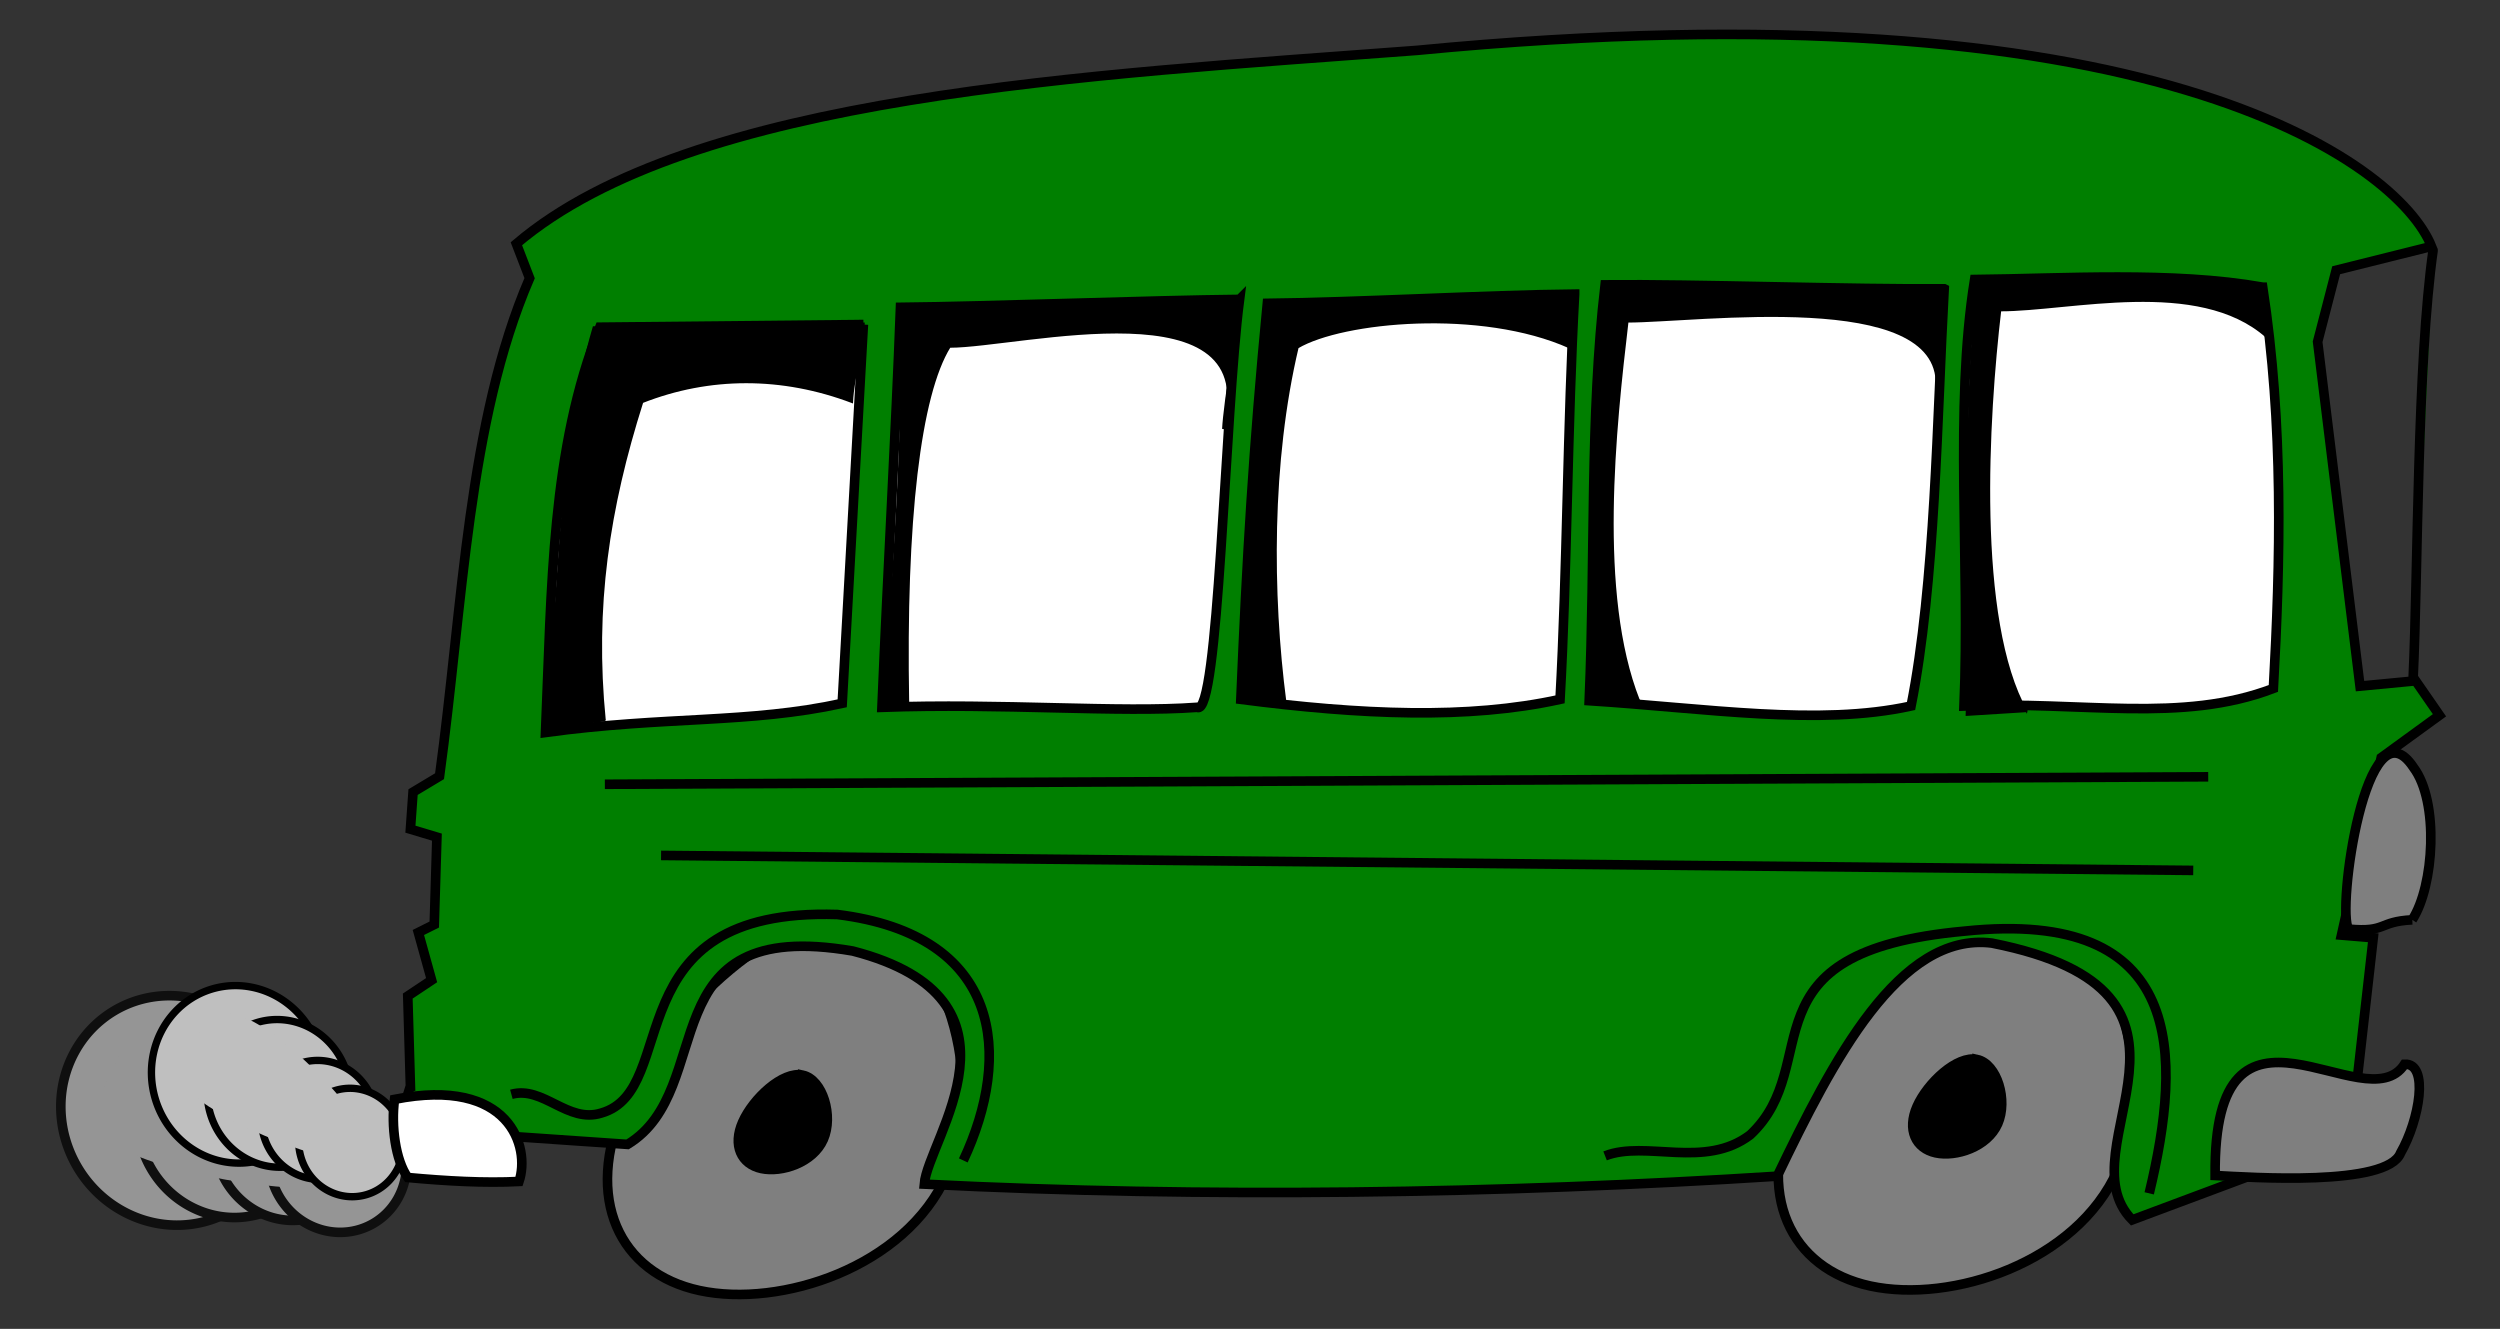 <?xml version="1.0" encoding="UTF-8" standalone="no"?>
<svg width="580.76" xmlns="http://www.w3.org/2000/svg" height="308.7">
 <rect width="100%" height="100%" fill="#333333" stroke="none"/>
 <g id="g17987" opacity=".7" fill="#bfbfbf" transform="matrix(.381 -.214 .214 .381 -286.5 -257.19)">
  <g stroke-width="5.1" stroke="#000">
   <path id="path16231" d="m133.79 1394a59.176 61.566 0 1 1 -0.023 -1.718"/>
   <path id="path17106" d="m147.73 1414.5a49.244 51.234 0 1 1 -0.019 -1.43"/>
   <path id="path17110" d="m159.94 1439.8a39.68 41.283 0 1 1 -0.015 -1.152"/>
   <path id="path17108" d="m173.58 1460.9a36.142 37.602 0 1 1 -0.014 -1.049"/>
  </g>
  <path id="path17112" fill-rule="evenodd" d="m144.25 1442.3c-11.7-30.523-38.909-78.647-62.674-90.529-12.712-6.356-51.651 23.046-46.757 35.814 10.36 27.026 63.757 69.185 92.519 83.566 7.715 3.857 20.466-19.58 16.912-28.85z"/>
 </g>
 <g id="g17994" fill="#bfbfbf" transform="matrix(.323 -.092 .092 .323 -97.231 -193.82)">
  <g stroke-width="5.1" stroke="#000">
   <path id="path17996" d="m133.79 1394a59.176 61.566 0 1 1 -0.023 -1.718"/>
   <path id="path17998" d="m147.73 1414.5a49.244 51.234 0 1 1 -0.019 -1.43"/>
   <path id="path18000" d="m159.94 1439.8a39.68 41.283 0 1 1 -0.015 -1.152"/>
   <path id="path18002" d="m173.58 1460.9a36.142 37.602 0 1 1 -0.014 -1.049"/>
  </g>
  <path id="path18004" fill-rule="evenodd" d="m144.25 1442.3c-11.7-30.523-38.909-78.647-62.674-90.529-12.712-6.356-51.651 23.046-46.757 35.814 10.36 27.026 63.757 69.185 92.519 83.566 7.715 3.857 20.466-19.58 16.912-28.85z"/>
 </g>
 <g stroke="#000" fill-rule="evenodd">
  <g stroke-width="2.231">
   <g fill="#7f7f7f">
    <path id="path3979" d="m200.82 213.21c-18.71-4.025-46.124 21.865-55.696 43.513-9.573 21.648-1.305 39.053 17.405 43.078 18.71 4.025 47.864-5.33 57.437-26.978 9.573-21.648-0.435-55.588-19.146-59.612z"/>
    <path id="path3981" d="m472.81 212.16c-18.71-4.025-46.123 21.865-55.696 43.513-9.573 21.648-1.305 39.053 17.405 43.078 18.71 4.025 47.864-5.33 57.437-26.978 9.573-21.648-0.435-55.588-19.146-59.612z"/>
   </g>
   <path id="path3961" fill="#007f00" d="m95.342 252.31l-0.615-20.922 5.538-3.692-3.077-11.076 3.692-1.846 0.615-20.307-6.154-1.846 0.615-8.615 6.154-3.692c5.436-39.794 6.564-82.356 20.922-115.69l-3.077-8c40.819-34.665 133.33-39.178 209.22-44.922 170.4-16.472 227.89 26.05 235.68 45.537l-22.153 5.538-4.308 16.615 9.846 79.997 12.923-1.231 5.538 8-13.538 9.846-9.23 41.229 7.384 0.615-3.692 32.614-3.692 14.769-48.614 18.153c-16.512-16.717 25.435-52.819-32.614-64.305-21.538-2.667-36.922 27.281-49.844 54.152-64.408 4.102-133.12 5.128-198.15 1.846 0.82-10.461 26.691-42.97-16.615-54.152-47.899-8.267-30.973 31.999-52.306 44.922l-53.537-3.692 3.077-9.846zm469.9-194.35c-3.778 26.55-3.492 74.183-4.657 99.544"/>
   <path id="path5731" d="m459.29 246.12c-4.688-1.008-11.557 5.479-13.956 10.903-2.399 5.424-0.327 9.785 4.361 10.794s11.993-1.335 14.392-6.76c2.399-5.424-0.109-13.928-4.797-14.937z"/>
   <g fill="#7f7f7f">
    <path id="path3965" d="m514.59 273.07c-0.513-48.819 34.973-11.794 43.998-25.845 5.743-0.308 3.487 12.923-0.923 20.615-3.077 7.897-35.076 5.641-43.075 5.231z"/>
    <path id="path3967" d="m560.37 213.68c5.128-7.897 6.256-27.486 0.308-35.383-10.974-16.615-17.948 33.537-15.076 37.537 8.923 0.821 6.769-1.744 14.769-2.154z"/>
   </g>
   <g fill="#fff">
    <path id="path3969" d="m200.57 75.393c-1.641 29.332-3.282 58.665-4.923 87.997-21.435 4.718-41.332 2.974-68.921 6.769 1.436-33.845 1.333-65.844 12.615-94.15 20.41-0.205 40.819-0.41 61.229-0.615z"/>
    <path id="path3971" d="m287.95 69.547c-3.487 26.871-4.82 97.432-9.846 94.766-18.051 1.333-45.639-1.026-73.228 0 1.436-33.845 3.179-62.767 4.308-92.92 20.41-0.205 58.357-1.641 78.766-1.846z"/>
    <path id="path3973" d="m365.79 68.317c-1.641 29.332-1.744 64.818-3.385 94.15-21.435 4.718-46.255 3.59-74.151 0 1.436-33.845 2.872-57.844 6.154-91.997 20.41-0.205 50.972-1.949 71.382-2.154z"/>
    <path id="path3975" d="m451.64 67.086c-1.641 29.332-2.051 68.51-7.692 96.92-21.435 4.718-47.486 0.513-74.767-1.231 1.436-33.845 0.103-65.844 3.692-96.612 20.41-0.205 58.357 1.128 78.766 0.923z"/>
    <path id="path3977" d="m525.64 66.712c4.886 31.943 4.115 63.886 2.474 93.218-21.435 8.199-44.276 2.89-71.865 4.074 1.436-33.845-2.359-68.921 2.462-99.073 20.41-0.205 46.084-1.931 66.929 1.78z"/>
   </g>
  </g>
  <g stroke-width=".437">
   <path id="path6606" d="m140.51 167.39c-4.641 0.29-9.283 2.119-13.924 2.409 3.771-30.749 2.619-64.267 11.313-93.785 20.306-0.29 42.458-0.58 62.764-0.87-0.29 6.092-2.426 12.184-2.716 18.275-16.245-6.154-33.105-6.154-48.734 0-7.824 24.657-11.34 47.468-8.703 73.972z"/>
   <path id="path7481" d="m210.99 163.46c-4.641 0.29-0.668-0.343-5.309-0.053 1.617-31.057 4.465-60.883 3.621-91.939 20.306-0.29 58.15-1.196 78.456-1.486-0.29 6.092-3.349 23.568-3.639 29.66 10.216-34.153-47.258-19.076-63.503-19.076-6.901 11.119-10.417 40.084-9.626 82.894z"/>
   <path id="path7483" d="m298.6 163c-4.641 0.29-5.898-0.343-10.54-0.053 3.771-30.749 3.235-61.498 7.006-92.247 20.306-0.29 50.458-1.811 70.764-2.101-0.29 6.092-0.888 6.03-1.178 12.122-20.552-9.23-52.796-6.154-63.195 0-6.285 26.503-6.109 57.314-2.857 82.279z"/>
   <path id="path7485" d="m380.7 162.61c-4.641 0.29-7.107-1.16-11.748-0.87 3.771-30.749 1.015-64.979 4.786-95.728 20.306-0.29 56.97 1.576 77.276 1.286-0.29 6.092-0.839 16.119-1.129 22.211 0.725-22.627-55.551-14.794-71.796-14.794-2.901 24.657-7.107 63.238 2.611 87.896z"/>
   <path id="path7487" d="m470.77 165.22c-4.641 0.29-9.283 0.58-13.924 0.87 1.16-30.749-1.16-69.765 2.611-100.51 20.306-0.29 38.001-1.45 65.704 0.87-0.29 6.092 1.595 5.657 1.305 11.748-15.81-13.924-45.543-6.092-61.788-6.092-2.901 24.657-5.802 71.941 6.092 93.117z"/>
  </g>
  <g stroke-width="2.231">
   <g fill="none">
    <path id="path9237" d="m499.27 277.22c7.76-32.272 8.557-66.284-42.86-60.918-52.723 4.786-32.127 30.79-49.822 47.325-10.588 8.05-24.222 1.191-33.722 4.89"/>
    <path id="path9241" d="m512.98 180.45l-372.47 1.74"/>
    <path id="path9243" d="m509.5 202.2l-355.93-3.481"/>
    <path id="path9239" d="m223.78 269.57c11.438-24.376 9.126-52.361-29.281-57.129-52.476-1.666-35.962 40.757-54.817 46.124-7.832 2.466-13.489-6.382-20.886-4.351"/>
   </g>
   <path id="path5729" d="m186.47 249.76c-4.688-1.008-11.557 5.479-13.956 10.903-2.399 5.424-0.327 9.785 4.361 10.794s11.993-1.336 14.392-6.76c2.399-5.424-0.109-13.928-4.797-14.937z"/>
   <path id="path3963" fill="#fff" d="m120.57 274.46c2.667-7.897-2.051-24.409-28.922-19.076-0.82 6.154 0.205 14.153 3.077 18.153 8.923 0.821 17.846 1.333 25.845 0.923z"/>
  </g>
 </g>
</svg>
